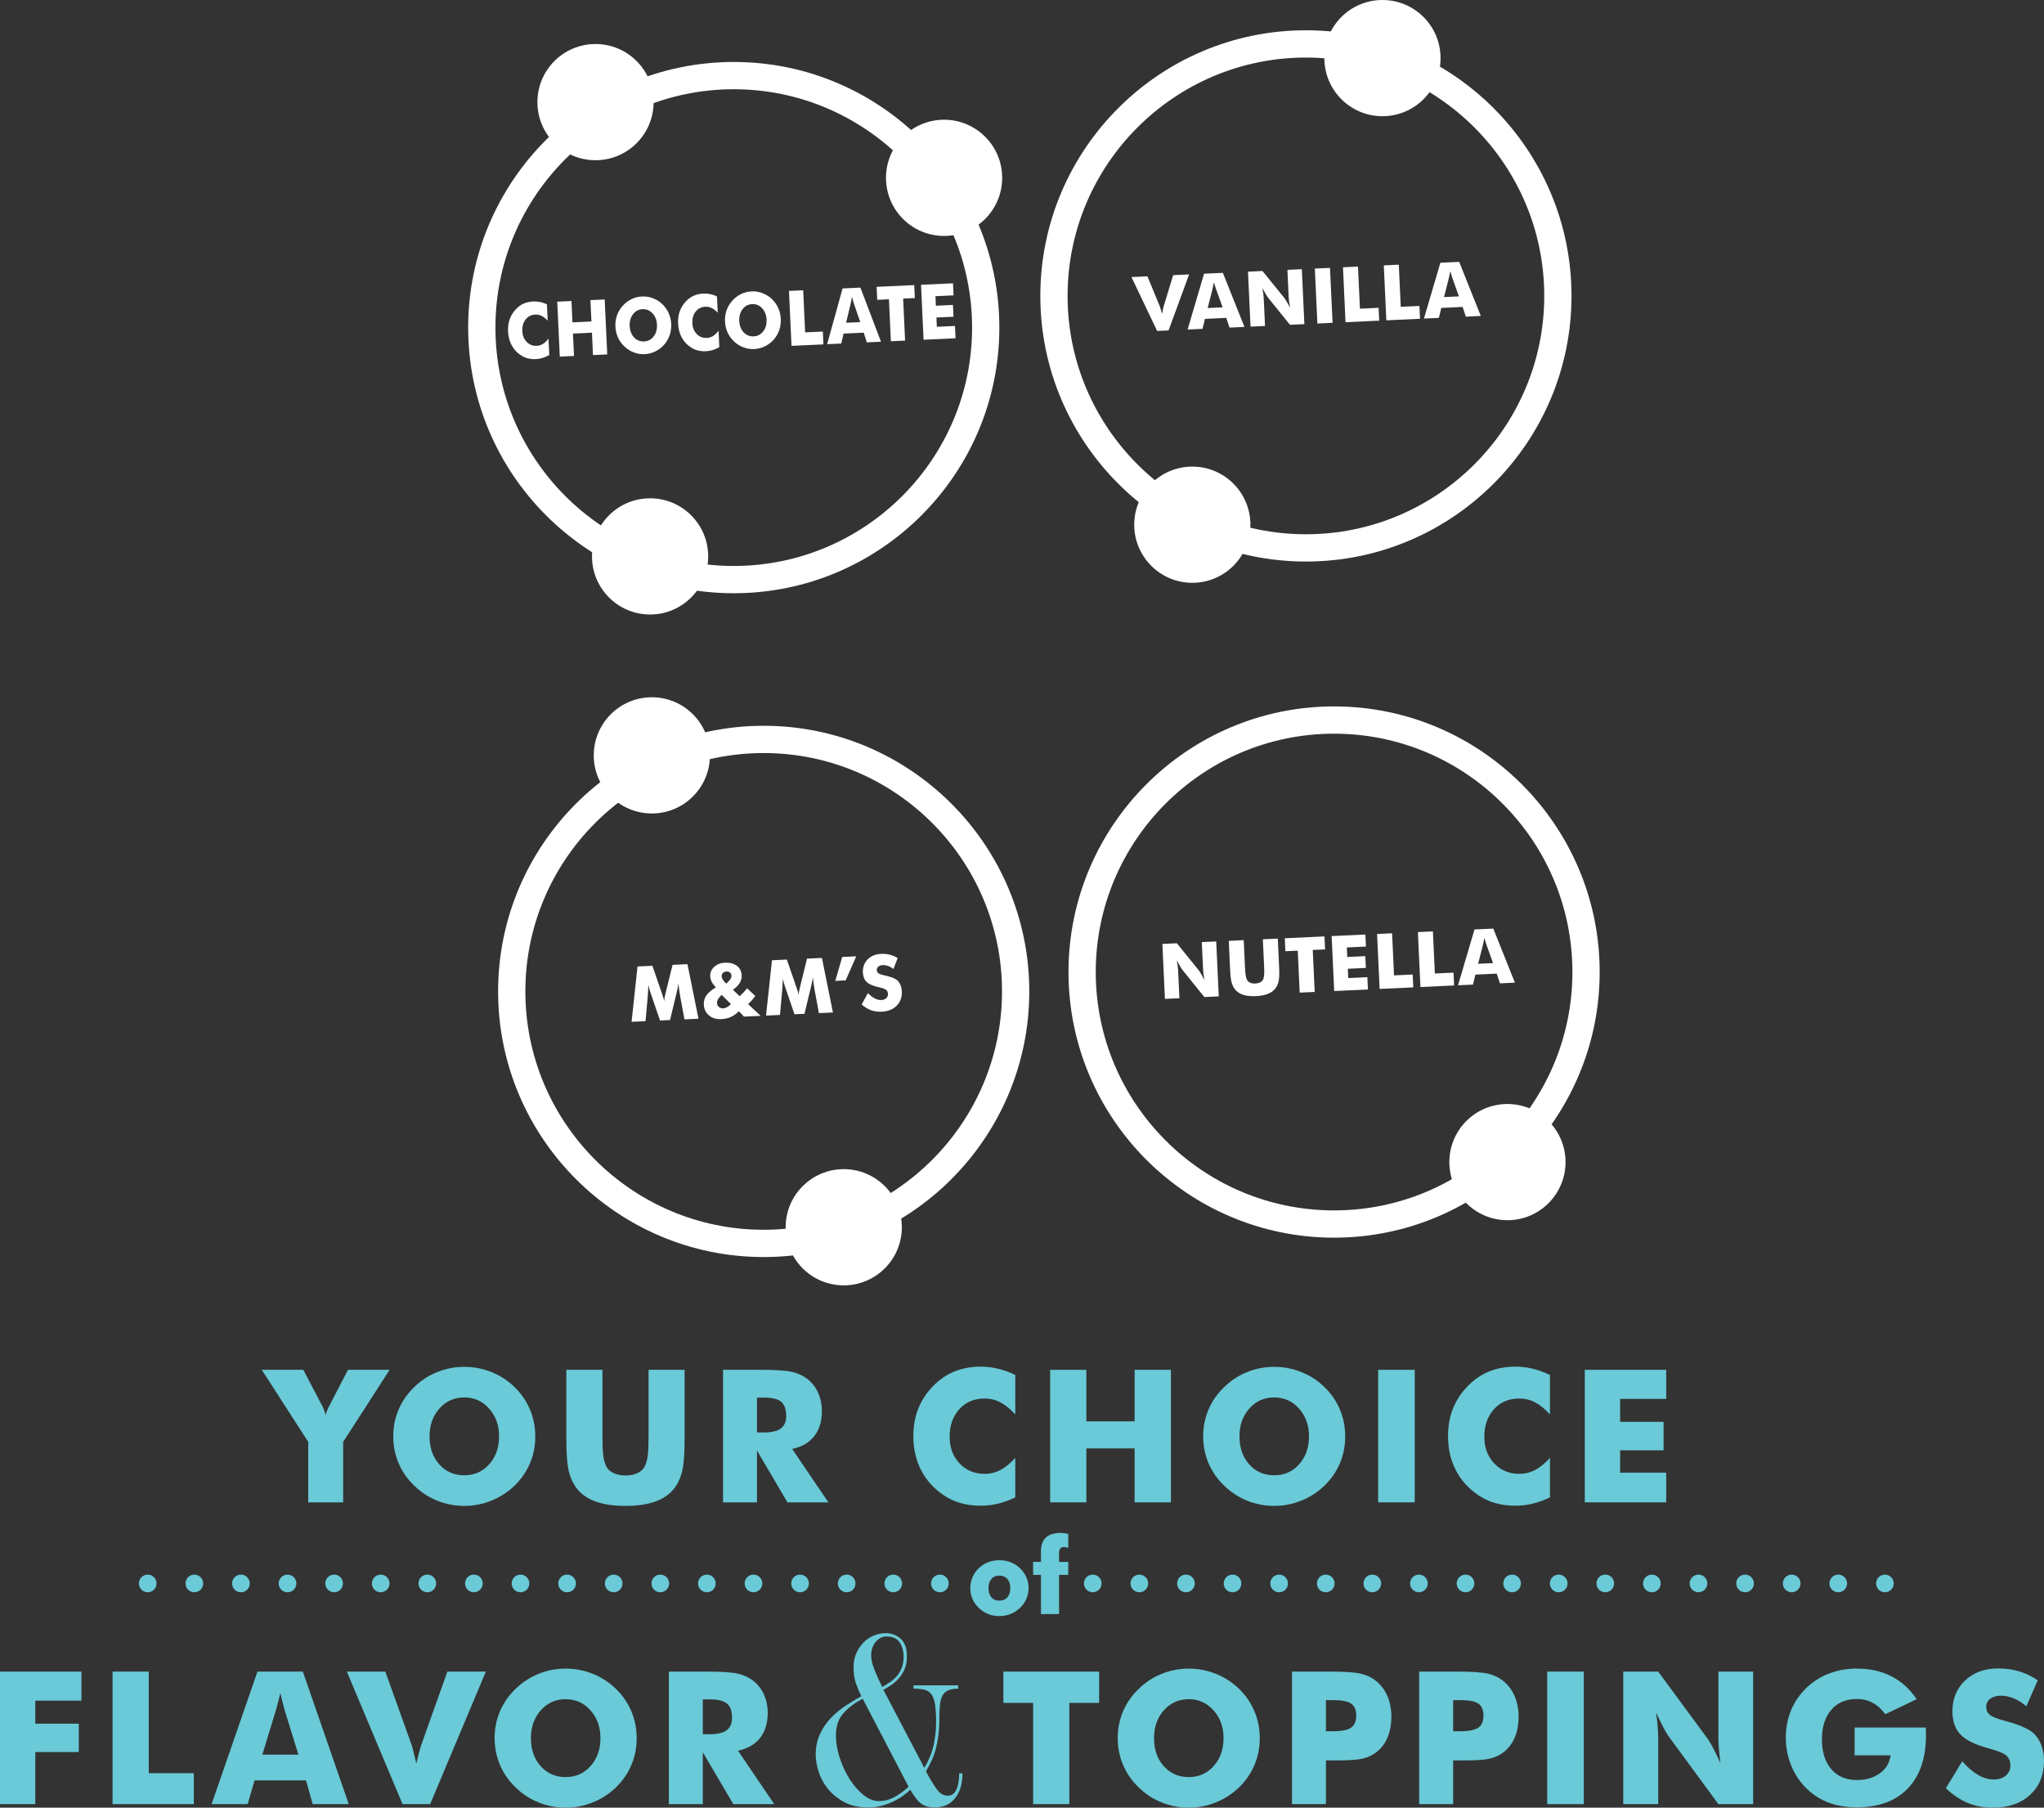 <!-- Generator: Adobe Illustrator 19.2.1, SVG Export Plug-In  -->
<svg version="1.1"
	 xmlns="http://www.w3.org/2000/svg" xmlns:xlink="http://www.w3.org/1999/xlink" xmlns:a="http://ns.adobe.com/AdobeSVGViewerExtensions/3.0/"
	 x="0px" y="0px" width="347.693px" height="307.444px" viewBox="0 0 347.693 307.444"
	 style="enable-background:new 0 0 347.693 307.444;" xml:space="preserve">
<rect x="0" y="0" width="347.693" height="307.444" fill="#333333" stroke="none"/>
<style type="text/css">
	.st0{fill:#6ACAD7;}
	.st1{fill:#FFFFFF;}
	.st2{fill:none;stroke:#6ACAD7;stroke-width:3;stroke-linecap:round;stroke-linejoin:round;}
	.st3{fill:none;stroke:#6ACAD7;stroke-width:3;stroke-linecap:round;stroke-linejoin:round;stroke-dasharray:0,7.926;}
</style>
<defs>
</defs>
<g>
	<g>
		<path class="st0" d="M52.431,255.518v-10.286l-7.905-12.258h7.071l3.042,5.806c0.021,0.03,0.052,0.087,0.093,0.169
			c0.318,0.606,0.54,1.187,0.664,1.74c0.103-0.503,0.324-1.062,0.664-1.679c0.062-0.112,0.103-0.189,0.123-0.23l3.011-5.806h7.087
			l-7.905,12.258v10.286H52.431z"/>
		<path class="st0" d="M91.055,244.293c0,1.622-0.299,3.142-0.896,4.558c-0.597,1.417-1.467,2.685-2.609,3.804
			c-1.152,1.108-2.47,1.964-3.952,2.564c-1.482,0.6-3.021,0.9-4.616,0.9c-1.616,0-3.163-0.301-4.64-0.9
			c-1.478-0.601-2.777-1.456-3.898-2.564c-1.164-1.119-2.046-2.392-2.648-3.818s-0.903-2.941-0.903-4.543
			c0-1.611,0.301-3.128,0.903-4.551c0.603-1.421,1.484-2.691,2.648-3.811c1.121-1.108,2.421-1.964,3.898-2.564
			c1.477-0.601,3.023-0.9,4.64-0.9c1.605,0,3.151,0.3,4.64,0.9c1.487,0.601,2.797,1.456,3.929,2.564
			c1.133,1.108,2,2.377,2.602,3.804C90.754,241.162,91.055,242.681,91.055,244.293z M78.981,250.914
			c1.708,0,3.121-0.626,4.238-1.878c1.116-1.253,1.675-2.834,1.675-4.743c0-1.889-0.566-3.465-1.698-4.728
			c-1.133-1.263-2.537-1.894-4.215-1.894c-1.709,0-3.122,0.629-4.238,1.886c-1.117,1.258-1.676,2.836-1.676,4.735
			c0,1.93,0.551,3.517,1.652,4.758C75.821,250.293,77.241,250.914,78.981,250.914z"/>
		<path class="st0" d="M96.335,232.974h6.146v10.964c0,1.612,0.041,2.77,0.123,3.473s0.222,1.291,0.417,1.763
			c0.236,0.575,0.648,1.015,1.235,1.317s1.302,0.454,2.146,0.454c0.845,0,1.558-0.151,2.139-0.454
			c0.582-0.303,0.996-0.742,1.243-1.317c0.195-0.472,0.334-1.06,0.417-1.763c0.082-0.703,0.123-1.86,0.123-3.473v-1.54v-9.424h6.13
			v11.919c0,2.474-0.149,4.299-0.448,5.475c-0.298,1.175-0.803,2.179-1.513,3.01c-0.771,0.914-1.832,1.6-3.181,2.056
			c-1.349,0.457-2.985,0.686-4.91,0.686c-1.935,0-3.574-0.229-4.917-0.686c-1.344-0.456-2.406-1.142-3.188-2.056
			c-0.7-0.831-1.202-1.835-1.505-3.01c-0.304-1.176-0.456-3.001-0.456-5.475v-2.341V232.974z"/>
		<path class="st0" d="M122.99,255.518v-22.544h6.438c2.522,0,4.279,0.116,5.273,0.347c0.993,0.231,1.85,0.619,2.57,1.163
			c0.812,0.615,1.438,1.401,1.876,2.355c0.438,0.955,0.656,2.007,0.656,3.157c0,1.745-0.43,3.164-1.289,4.258
			c-0.86,1.093-2.113,1.819-3.76,2.179l6.16,9.085h-6.963l-5.188-8.823v8.823H122.99z M128.765,243.63h1.143
			c1.328,0,2.298-0.226,2.911-0.678c0.612-0.451,0.918-1.16,0.918-2.125c0-1.129-0.285-1.933-0.856-2.41
			c-0.571-0.477-1.531-0.716-2.88-0.716h-1.235V243.63z"/>
		<path class="st0" d="M172.703,233.852v6.714c-0.844-0.934-1.686-1.619-2.524-2.056s-1.736-0.654-2.694-0.654
			c-1.771,0-3.203,0.604-4.3,1.81c-1.096,1.206-1.645,2.779-1.645,4.72c0,1.807,0.559,3.306,1.676,4.496
			c1.116,1.19,2.54,1.786,4.269,1.786c0.958,0,1.855-0.218,2.694-0.654s1.681-1.127,2.524-2.071v6.729
			c-0.978,0.472-1.95,0.826-2.918,1.062c-0.968,0.235-1.945,0.354-2.934,0.354c-1.235,0-2.375-0.146-3.42-0.438
			s-2.005-0.736-2.88-1.332c-1.688-1.129-2.975-2.551-3.859-4.266c-0.886-1.714-1.328-3.644-1.328-5.79
			c0-1.725,0.28-3.292,0.842-4.704c0.561-1.411,1.407-2.691,2.54-3.842c1.07-1.099,2.277-1.92,3.62-2.464
			c1.344-0.544,2.839-0.816,4.485-0.816c0.988,0,1.966,0.118,2.934,0.354S171.726,233.38,172.703,233.852z"/>
		<path class="st0" d="M178.631,255.518v-22.544h6.161v8.762h8.214v-8.762h6.176v22.544h-6.176v-9.178h-8.214v9.178H178.631z"/>
		<path class="st0" d="M228.827,244.293c0,1.622-0.299,3.142-0.896,4.558c-0.597,1.417-1.467,2.685-2.609,3.804
			c-1.152,1.108-2.47,1.964-3.952,2.564c-1.482,0.6-3.021,0.9-4.616,0.9c-1.616,0-3.163-0.301-4.64-0.9
			c-1.478-0.601-2.777-1.456-3.898-2.564c-1.164-1.119-2.046-2.392-2.648-3.818s-0.903-2.941-0.903-4.543
			c0-1.611,0.301-3.128,0.903-4.551c0.603-1.421,1.484-2.691,2.648-3.811c1.121-1.108,2.421-1.964,3.898-2.564
			c1.477-0.601,3.023-0.9,4.64-0.9c1.605,0,3.151,0.3,4.64,0.9c1.487,0.601,2.797,1.456,3.929,2.564
			c1.133,1.108,2,2.377,2.602,3.804C228.526,241.162,228.827,242.681,228.827,244.293z M216.754,250.914
			c1.708,0,3.121-0.626,4.238-1.878c1.116-1.253,1.675-2.834,1.675-4.743c0-1.889-0.566-3.465-1.698-4.728
			c-1.133-1.263-2.537-1.894-4.215-1.894c-1.709,0-3.122,0.629-4.238,1.886c-1.117,1.258-1.676,2.836-1.676,4.735
			c0,1.93,0.551,3.517,1.652,4.758C213.594,250.293,215.014,250.914,216.754,250.914z"/>
		<path class="st0" d="M234.43,255.518v-22.544h6.222v22.544H234.43z"/>
		<path class="st0" d="M263.655,233.852v6.714c-0.844-0.934-1.686-1.619-2.524-2.056s-1.736-0.654-2.694-0.654
			c-1.771,0-3.203,0.604-4.3,1.81c-1.096,1.206-1.645,2.779-1.645,4.72c0,1.807,0.559,3.306,1.676,4.496
			c1.116,1.19,2.54,1.786,4.269,1.786c0.958,0,1.855-0.218,2.694-0.654s1.681-1.127,2.524-2.071v6.729
			c-0.978,0.472-1.95,0.826-2.918,1.062c-0.968,0.235-1.945,0.354-2.934,0.354c-1.235,0-2.375-0.146-3.42-0.438
			s-2.005-0.736-2.88-1.332c-1.688-1.129-2.975-2.551-3.859-4.266c-0.886-1.714-1.328-3.644-1.328-5.79
			c0-1.725,0.28-3.292,0.842-4.704c0.561-1.411,1.407-2.691,2.54-3.842c1.07-1.099,2.277-1.92,3.62-2.464
			c1.344-0.544,2.839-0.816,4.485-0.816c0.988,0,1.966,0.118,2.934,0.354S262.678,233.38,263.655,233.852z"/>
		<path class="st0" d="M269.582,255.518v-22.544h13.85v4.943h-7.843v3.911h7.396v4.835h-7.396v3.804h7.843v5.051H269.582z"/>
		<path class="st0" d="M174.965,270.106c0,0.639-0.125,1.245-0.373,1.819c-0.25,0.574-0.611,1.09-1.086,1.547
			c-0.48,0.457-1.019,0.803-1.613,1.037s-1.226,0.352-1.894,0.352c-0.68,0-1.317-0.117-1.911-0.352
			c-0.596-0.234-1.127-0.58-1.596-1.037c-0.469-0.445-0.826-0.956-1.072-1.534c-0.246-0.576-0.369-1.188-0.369-1.832
			c0-0.65,0.121-1.263,0.365-1.837c0.242-0.574,0.602-1.09,1.076-1.547c0.463-0.451,0.991-0.791,1.586-1.02s1.235-0.343,1.921-0.343
			s1.324,0.114,1.916,0.343s1.122,0.568,1.591,1.02c0.48,0.463,0.844,0.981,1.09,1.556S174.965,269.461,174.965,270.106z
			 M171.854,270.106c0-0.662-0.167-1.184-0.501-1.564s-0.785-0.571-1.354-0.571c-0.574,0-1.027,0.19-1.358,0.571
			s-0.496,0.902-0.496,1.564s0.164,1.182,0.492,1.561c0.328,0.377,0.782,0.566,1.362,0.566c0.574,0,1.026-0.189,1.358-0.566
			C171.688,271.288,171.854,270.768,171.854,270.106z"/>
		<path class="st0" d="M177.074,274.518v-6.662h-1.336v-2.215h1.336v-1.819c0-1.031,0.281-1.808,0.844-2.329
			s1.403-0.782,2.522-0.782c0.158,0,0.347,0.015,0.567,0.044c0.219,0.029,0.455,0.07,0.707,0.123v2.391
			c-0.141-0.053-0.271-0.092-0.391-0.119c-0.121-0.025-0.23-0.039-0.33-0.039c-0.293,0-0.507,0.088-0.642,0.264
			s-0.202,0.46-0.202,0.853v1.415h1.564v2.215h-1.564v6.662H177.074z"/>
		<path class="st0" d="M0,306.843v-22.544h13.85v4.943H6.007v3.911h7.396v4.835H6.007v8.854H0z"/>
		<path class="st0" d="M19.147,306.843v-22.544h6.161v17.277h7.658v5.267H19.147z"/>
		<path class="st0" d="M35.997,306.843l7.797-22.544h7.72l7.812,22.544h-6.129l-1.143-4.034H43.3l-1.173,4.034H35.997z
			 M44.628,298.42h6.13l-2.301-7.438c-0.072-0.226-0.17-0.591-0.293-1.094c-0.124-0.503-0.283-1.149-0.479-1.94
			c-0.134,0.555-0.265,1.084-0.394,1.587s-0.26,0.985-0.394,1.447L44.628,298.42z"/>
		<path class="st0" d="M68.476,306.843l-9.48-22.544h6.547l4.523,12.612c0.041,0.133,0.126,0.454,0.255,0.962
			s0.296,1.193,0.502,2.056c0.165-0.688,0.319-1.309,0.463-1.863c0.145-0.555,0.253-0.939,0.324-1.154l4.493-12.612h6.547
			l-9.48,22.544H68.476z"/>
		<path class="st0" d="M108.3,295.618c0,1.622-0.299,3.142-0.896,4.558c-0.597,1.417-1.467,2.685-2.609,3.804
			c-1.152,1.108-2.47,1.964-3.952,2.564c-1.482,0.6-3.021,0.9-4.616,0.9c-1.616,0-3.163-0.301-4.64-0.9
			c-1.478-0.601-2.777-1.456-3.898-2.564c-1.164-1.119-2.046-2.392-2.648-3.818s-0.903-2.941-0.903-4.543
			c0-1.611,0.301-3.128,0.903-4.551c0.603-1.421,1.484-2.691,2.648-3.811c1.121-1.108,2.421-1.964,3.898-2.564
			c1.477-0.601,3.023-0.9,4.64-0.9c1.605,0,3.151,0.3,4.64,0.9c1.487,0.601,2.797,1.456,3.929,2.564
			c1.133,1.108,2,2.377,2.602,3.804C107.999,292.487,108.3,294.006,108.3,295.618z M96.227,302.239c1.708,0,3.121-0.626,4.238-1.878
			c1.116-1.253,1.675-2.834,1.675-4.743c0-1.889-0.566-3.465-1.698-4.728c-1.133-1.263-2.537-1.894-4.215-1.894
			c-1.709,0-3.122,0.629-4.238,1.886c-1.117,1.258-1.676,2.836-1.676,4.735c0,1.93,0.551,3.517,1.652,4.758
			C93.066,301.618,94.486,302.239,96.227,302.239z"/>
		<path class="st0" d="M113.778,306.843v-22.544h6.438c2.522,0,4.279,0.116,5.273,0.347c0.993,0.231,1.85,0.619,2.57,1.163
			c0.812,0.615,1.438,1.401,1.876,2.355c0.438,0.955,0.656,2.007,0.656,3.157c0,1.745-0.43,3.164-1.289,4.258
			c-0.86,1.093-2.113,1.819-3.76,2.179l6.16,9.085h-6.963l-5.188-8.823v8.823H113.778z M119.553,294.956h1.143
			c1.328,0,2.298-0.226,2.911-0.678c0.612-0.451,0.918-1.16,0.918-2.125c0-1.129-0.285-1.933-0.856-2.41
			c-0.571-0.477-1.531-0.716-2.88-0.716h-1.235V294.956z"/>
		<path class="st0" d="M157.233,300.683c0.772-1.306,1.3-2.6,1.579-3.88c0.28-1.28,0.421-2.56,0.421-3.84s-0.061-2.3-0.181-3.061
			c-0.12-0.76-0.327-1.34-0.62-1.739c-0.293-0.4-0.687-0.66-1.18-0.78c-0.494-0.12-1.113-0.18-1.86-0.18v-0.561h7.601v0.561
			c-0.694,0-1.254,0.094-1.681,0.279c-0.427,0.188-0.753,0.48-0.979,0.88c-0.227,0.4-0.374,0.914-0.44,1.54
			c-0.066,0.627-0.1,1.381-0.1,2.261c0,1.094-0.054,2.066-0.16,2.92s-0.254,1.634-0.439,2.34c-0.188,0.707-0.428,1.374-0.721,2
			c-0.294,0.627-0.613,1.247-0.96,1.86c0.693,1.279,1.307,2.286,1.84,3.02s1.146,1.1,1.841,1.1c0.426,0,0.766-0.119,1.02-0.359
			c0.253-0.24,0.446-0.547,0.58-0.92c0.133-0.373,0.227-0.78,0.28-1.221c0.053-0.439,0.08-0.873,0.08-1.3h0.56
			c0,1.12-0.146,2.047-0.44,2.78c-0.293,0.733-0.659,1.327-1.1,1.78c-0.439,0.453-0.939,0.772-1.5,0.96
			c-0.56,0.186-1.094,0.279-1.6,0.279c-0.561,0-1.04-0.06-1.44-0.18c-0.399-0.12-0.754-0.307-1.06-0.56
			c-0.308-0.254-0.594-0.566-0.86-0.94c-0.267-0.373-0.56-0.813-0.88-1.32c-0.32,0.32-0.72,0.654-1.2,1
			c-0.479,0.348-1.02,0.667-1.62,0.96c-0.6,0.294-1.26,0.54-1.979,0.74c-0.721,0.2-1.494,0.3-2.32,0.3
			c-1.68,0-3.094-0.326-4.24-0.979s-2.073-1.44-2.779-2.36c-0.707-0.92-1.207-1.893-1.5-2.92c-0.294-1.026-0.44-1.899-0.44-2.62
			c0-1.386,0.246-2.6,0.74-3.64c0.493-1.04,1.12-1.953,1.88-2.74c0.76-0.786,1.593-1.473,2.5-2.06
			c0.906-0.587,1.786-1.12,2.64-1.601c-0.294-0.586-0.587-1.272-0.88-2.06c-0.294-0.786-0.439-1.74-0.439-2.86
			c0-0.906,0.159-1.713,0.479-2.42c0.32-0.706,0.733-1.312,1.24-1.819c0.506-0.507,1.086-0.894,1.74-1.16
			c0.652-0.267,1.312-0.4,1.979-0.4c1.014,0,1.873,0.32,2.58,0.96c0.706,0.64,1.06,1.64,1.06,3c0,0.8-0.126,1.5-0.38,2.101
			c-0.253,0.6-0.573,1.126-0.96,1.579c-0.387,0.454-0.819,0.841-1.3,1.16c-0.479,0.32-0.934,0.601-1.36,0.84L157.233,300.683z
			 M146.753,288.923c-1.387,0.72-2.494,1.554-3.32,2.5c-0.826,0.947-1.239,2.193-1.239,3.74c0,1.199,0.213,2.46,0.64,3.779
			c0.426,1.32,0.986,2.527,1.68,3.62c0.693,1.094,1.474,1.994,2.34,2.7c0.866,0.707,1.74,1.061,2.62,1.061
			c0.96,0,1.86-0.233,2.7-0.7s1.633-1.047,2.38-1.74L146.753,288.923z M148.193,281.563c0,0.694,0.192,1.521,0.579,2.48
			s0.82,1.92,1.301,2.88c0.453-0.267,0.899-0.546,1.34-0.84c0.439-0.293,0.826-0.641,1.16-1.04c0.333-0.4,0.605-0.866,0.819-1.4
			c0.214-0.533,0.32-1.16,0.32-1.88c0-0.906-0.22-1.706-0.66-2.4c-0.439-0.692-1.193-1.039-2.26-1.039c-0.693,0-1.3,0.307-1.82,0.92
			C148.453,279.857,148.193,280.63,148.193,281.563z"/>
		<path class="st0" d="M175.739,306.843v-17.216h-5.063v-5.328h16.288v5.328H181.9v17.216H175.739z"/>
		<path class="st0" d="M214.291,295.618c0,1.622-0.299,3.142-0.896,4.558c-0.597,1.417-1.467,2.685-2.609,3.804
			c-1.152,1.108-2.47,1.964-3.952,2.564c-1.482,0.6-3.021,0.9-4.616,0.9c-1.616,0-3.163-0.301-4.64-0.9
			c-1.478-0.601-2.777-1.456-3.898-2.564c-1.164-1.119-2.046-2.392-2.648-3.818s-0.903-2.941-0.903-4.543
			c0-1.611,0.301-3.128,0.903-4.551c0.603-1.421,1.484-2.691,2.648-3.811c1.121-1.108,2.421-1.964,3.898-2.564
			c1.477-0.601,3.023-0.9,4.64-0.9c1.605,0,3.151,0.3,4.64,0.9c1.487,0.601,2.797,1.456,3.929,2.564
			c1.133,1.108,2,2.377,2.602,3.804C213.99,292.487,214.291,294.006,214.291,295.618z M202.218,302.239
			c1.708,0,3.121-0.626,4.238-1.878c1.116-1.253,1.675-2.834,1.675-4.743c0-1.889-0.566-3.465-1.698-4.728
			c-1.133-1.263-2.537-1.894-4.215-1.894c-1.709,0-3.122,0.629-4.238,1.886c-1.117,1.258-1.676,2.836-1.676,4.735
			c0,1.93,0.551,3.517,1.652,4.758C199.058,301.618,200.478,302.239,202.218,302.239z"/>
		<path class="st0" d="M225.544,306.843h-5.774v-22.544h6.438c2.522,0,4.293,0.123,5.312,0.37c1.02,0.246,1.884,0.667,2.594,1.263
			c0.834,0.688,1.47,1.547,1.907,2.579c0.438,1.031,0.656,2.179,0.656,3.441c0,1.345-0.217,2.528-0.648,3.55
			c-0.433,1.021-1.071,1.86-1.915,2.518c-0.638,0.492-1.39,0.847-2.254,1.062s-2.249,0.323-4.153,0.323h-1.05h-1.112V306.843z
			 M225.544,294.448h1.174c1.482,0,2.517-0.203,3.104-0.608s0.88-1.096,0.88-2.071c0-0.944-0.288-1.617-0.864-2.018
			c-0.577-0.4-1.596-0.601-3.058-0.601h-1.235V294.448z"/>
		<path class="st0" d="M247.185,306.843h-5.774v-22.544h6.438c2.522,0,4.293,0.123,5.312,0.37c1.02,0.246,1.884,0.667,2.594,1.263
			c0.834,0.688,1.47,1.547,1.907,2.579c0.438,1.031,0.656,2.179,0.656,3.441c0,1.345-0.217,2.528-0.648,3.55
			c-0.433,1.021-1.071,1.86-1.915,2.518c-0.638,0.492-1.39,0.847-2.254,1.062s-2.249,0.323-4.153,0.323h-1.05h-1.112V306.843z
			 M247.185,294.448h1.174c1.482,0,2.517-0.203,3.104-0.608s0.88-1.096,0.88-2.071c0-0.944-0.288-1.617-0.864-2.018
			c-0.577-0.4-1.596-0.601-3.058-0.601h-1.235V294.448z"/>
		<path class="st0" d="M263.188,306.843v-22.544h6.222v22.544H263.188z"/>
		<path class="st0" d="M276.123,306.843v-22.544h5.944l8.538,11.596c0.165,0.236,0.436,0.711,0.812,1.424
			c0.375,0.714,0.789,1.563,1.242,2.549c-0.123-0.934-0.214-1.766-0.27-2.494c-0.057-0.729-0.085-1.376-0.085-1.94v-11.134h5.913
			v22.544h-5.913l-8.538-11.642c-0.176-0.235-0.451-0.711-0.826-1.424c-0.376-0.714-0.785-1.553-1.228-2.518
			c0.123,0.944,0.213,1.781,0.27,2.51s0.085,1.376,0.085,1.94v11.133H276.123z"/>
		<path class="st0" d="M315.478,298.543v-4.728h12.105c0.01,0.154,0.018,0.323,0.022,0.508c0.006,0.186,0.008,0.457,0.008,0.816
			c0,3.881-1.026,6.891-3.08,9.031s-4.943,3.211-8.669,3.211c-1.833,0-3.462-0.274-4.887-0.824c-1.426-0.549-2.7-1.388-3.821-2.518
			c-1.071-1.078-1.902-2.354-2.494-3.826c-0.592-1.474-0.888-3.016-0.888-4.628c0-1.683,0.288-3.23,0.865-4.643
			c0.576-1.411,1.436-2.682,2.578-3.811c1.132-1.099,2.432-1.931,3.898-2.495s3.05-0.847,4.748-0.847
			c2.213,0,4.171,0.437,5.874,1.309c1.704,0.873,3.137,2.172,4.301,3.896l-5.343,2.556c-0.638-0.872-1.356-1.521-2.153-1.948
			c-0.798-0.426-1.69-0.639-2.679-0.639c-1.843,0-3.294,0.613-4.354,1.84c-1.061,1.228-1.59,2.903-1.59,5.028
			c0,2.146,0.529,3.834,1.59,5.065c1.061,1.232,2.512,1.849,4.354,1.849c1.564,0,2.869-0.383,3.914-1.147
			c1.044-0.765,1.654-1.783,1.829-3.057H315.478z"/>
		<path class="st0" d="M333.782,299.56c0.916,1.037,1.819,1.812,2.71,2.325c0.89,0.513,1.777,0.77,2.663,0.77
			c0.823,0,1.5-0.221,2.03-0.662s0.795-1.001,0.795-1.679c0-0.749-0.229-1.326-0.687-1.732c-0.458-0.405-1.495-0.823-3.111-1.255
			c-2.213-0.595-3.777-1.37-4.693-2.325c-0.917-0.954-1.374-2.264-1.374-3.927c0-2.155,0.723-3.913,2.169-5.273
			s3.322-2.041,5.628-2.041c1.245,0,2.426,0.167,3.543,0.501s2.175,0.839,3.173,1.517l-1.93,4.42
			c-0.7-0.596-1.418-1.045-2.154-1.348c-0.735-0.303-1.464-0.454-2.185-0.454c-0.741,0-1.343,0.177-1.807,0.531
			c-0.463,0.354-0.694,0.809-0.694,1.362c0,0.564,0.203,1.017,0.61,1.355c0.406,0.339,1.19,0.662,2.354,0.97l0.277,0.077
			c2.512,0.678,4.164,1.422,4.956,2.232c0.535,0.555,0.942,1.22,1.22,1.994c0.278,0.775,0.417,1.636,0.417,2.58
			c0,2.392-0.787,4.313-2.362,5.767c-1.574,1.452-3.675,2.179-6.299,2.179c-1.575,0-3.009-0.268-4.301-0.801
			c-1.291-0.533-2.534-1.37-3.729-2.51L333.782,299.56z"/>
	</g>
</g>
<g>
	<g>
		<path class="st1" d="M93.034,51.751l0.129,2.783c-0.35-0.371-0.694-0.64-1.031-0.807c-0.339-0.165-0.694-0.239-1.071-0.221
			c-0.694,0.032-1.246,0.307-1.654,0.828c-0.407,0.52-0.592,1.182-0.555,1.987c0.035,0.749,0.282,1.36,0.745,1.833
			c0.46,0.473,1.031,0.694,1.71,0.663c0.377-0.018,0.725-0.125,1.046-0.321c0.32-0.197,0.639-0.497,0.952-0.905l0.13,2.79
			c-0.376,0.214-0.751,0.378-1.126,0.494c-0.377,0.115-0.758,0.182-1.146,0.2c-0.484,0.023-0.936-0.017-1.351-0.119
			c-0.417-0.102-0.803-0.268-1.157-0.5c-0.686-0.437-1.219-1.003-1.598-1.698c-0.381-0.695-0.593-1.486-0.634-2.376
			c-0.033-0.716,0.047-1.371,0.24-1.965c0.193-0.596,0.501-1.142,0.925-1.638c0.398-0.476,0.857-0.838,1.374-1.087
			c0.518-0.251,1.099-0.391,1.746-0.421c0.388-0.018,0.773,0.013,1.159,0.093C92.252,51.444,92.641,51.573,93.034,51.751z"/>
		<path class="st1" d="M95.222,60.651l-0.433-9.346l2.419-0.112l0.168,3.632l3.228-0.149l-0.168-3.632l2.425-0.112l0.433,9.346
			l-2.425,0.112l-0.176-3.805l-3.228,0.149l0.176,3.805L95.222,60.651z"/>
		<path class="st1" d="M114.176,55.108c0.031,0.673-0.058,1.307-0.265,1.906c-0.207,0.599-0.524,1.139-0.952,1.625
			c-0.431,0.48-0.932,0.858-1.503,1.134c-0.57,0.276-1.17,0.428-1.796,0.457c-0.635,0.03-1.248-0.066-1.84-0.289
			c-0.591-0.222-1.118-0.553-1.58-0.991c-0.479-0.444-0.849-0.955-1.113-1.535c-0.264-0.581-0.412-1.203-0.443-1.867
			c-0.03-0.668,0.06-1.302,0.269-1.902c0.21-0.601,0.531-1.143,0.967-1.629c0.419-0.479,0.913-0.858,1.481-1.133
			c0.569-0.277,1.171-0.429,1.806-0.458c0.631-0.029,1.244,0.067,1.839,0.29c0.596,0.221,1.127,0.552,1.593,0.99
			c0.467,0.439,0.831,0.949,1.096,1.53C113.997,53.815,114.146,54.44,114.176,55.108z M109.561,58.073
			c0.671-0.031,1.214-0.316,1.629-0.856c0.414-0.539,0.603-1.204,0.565-1.996c-0.036-0.783-0.288-1.426-0.758-1.928
			c-0.468-0.504-1.032-0.739-1.691-0.708c-0.671,0.031-1.215,0.317-1.628,0.858c-0.415,0.542-0.604,1.206-0.567,1.994
			c0.037,0.801,0.284,1.448,0.74,1.942S108.878,58.105,109.561,58.073z"/>
		<path class="st1" d="M121.96,50.41l0.129,2.783c-0.35-0.372-0.693-0.64-1.031-0.807c-0.339-0.166-0.694-0.239-1.071-0.221
			c-0.694,0.032-1.245,0.307-1.654,0.828c-0.406,0.52-0.592,1.181-0.555,1.987c0.035,0.749,0.283,1.36,0.745,1.834
			c0.461,0.473,1.031,0.694,1.71,0.663c0.377-0.018,0.725-0.125,1.046-0.321c0.321-0.197,0.639-0.498,0.952-0.905l0.13,2.79
			c-0.376,0.214-0.751,0.378-1.126,0.494c-0.376,0.115-0.758,0.182-1.145,0.2c-0.486,0.022-0.937-0.017-1.353-0.119
			c-0.417-0.102-0.803-0.269-1.157-0.5c-0.686-0.437-1.218-1.003-1.598-1.698c-0.381-0.695-0.593-1.486-0.634-2.376
			c-0.033-0.716,0.047-1.371,0.24-1.966c0.193-0.596,0.501-1.142,0.925-1.638c0.399-0.476,0.857-0.838,1.374-1.087
			c0.518-0.251,1.099-0.39,1.747-0.42c0.387-0.018,0.773,0.013,1.158,0.093C121.178,50.104,121.566,50.232,121.96,50.41z"/>
		<path class="st1" d="M132.816,54.244c0.031,0.673-0.058,1.307-0.264,1.906c-0.207,0.599-0.525,1.139-0.952,1.625
			c-0.432,0.48-0.932,0.858-1.503,1.134c-0.571,0.276-1.17,0.428-1.796,0.457c-0.636,0.03-1.248-0.066-1.84-0.289
			s-1.118-0.553-1.581-0.991c-0.478-0.444-0.849-0.955-1.113-1.535c-0.263-0.581-0.411-1.204-0.442-1.868
			c-0.03-0.668,0.06-1.302,0.268-1.902c0.21-0.601,0.532-1.144,0.967-1.629c0.42-0.479,0.913-0.858,1.482-1.133
			c0.569-0.277,1.17-0.429,1.806-0.458c0.631-0.029,1.243,0.067,1.839,0.29c0.596,0.221,1.126,0.552,1.593,0.99
			c0.466,0.439,0.831,0.949,1.096,1.53C132.638,52.951,132.786,53.576,132.816,54.244z M128.202,57.209
			c0.671-0.031,1.213-0.316,1.629-0.856c0.413-0.539,0.603-1.204,0.565-1.996c-0.036-0.783-0.289-1.426-0.758-1.928
			c-0.469-0.504-1.032-0.739-1.691-0.708c-0.672,0.031-1.215,0.317-1.629,0.858c-0.414,0.542-0.604,1.206-0.567,1.994
			c0.037,0.801,0.285,1.448,0.74,1.942C126.948,57.008,127.519,57.24,128.202,57.209z"/>
		<path class="st1" d="M134.639,58.824l-0.433-9.346l2.419-0.112l0.332,7.162l3.009-0.14l0.101,2.184L134.639,58.824z"/>
		<path class="st1" d="M140.697,58.543l2.63-9.487l3.031-0.141l3.502,9.203l-2.408,0.112l-0.525-1.653l-3.438,0.159l-0.384,1.695
			L140.697,58.543z M143.926,54.892l2.408-0.111l-1.048-3.04c-0.032-0.093-0.077-0.242-0.136-0.449
			c-0.058-0.207-0.134-0.471-0.226-0.795c-0.042,0.232-0.083,0.454-0.124,0.665s-0.084,0.413-0.127,0.608L143.926,54.892z"/>
		<path class="st1" d="M151.541,58.04l-0.33-7.138l-1.99,0.092l-0.103-2.208l6.398-0.297l0.103,2.208l-1.99,0.092l0.331,7.138
			L151.541,58.04z"/>
		<path class="st1" d="M157.103,57.782l-0.433-9.346l5.439-0.252l0.095,2.049l-3.081,0.143l0.075,1.621l2.905-0.135l0.093,2.005
			l-2.905,0.135l0.073,1.577l3.081-0.143l0.097,2.094L157.103,57.782z"/>
	</g>
	<g>
		<path class="st1" d="M196.832,56.287l-4.363-9.164l2.714-0.125l2.118,5.142c0.02,0.055,0.061,0.185,0.124,0.394
			c0.062,0.208,0.146,0.489,0.247,0.843c0.055-0.288,0.107-0.548,0.156-0.781c0.049-0.233,0.087-0.394,0.112-0.485l1.62-5.315
			l2.714-0.126l-3.497,9.528L196.832,56.287z"/>
		<path class="st1" d="M202.016,56.047l2.799-9.496l3.2-0.148l3.672,9.196l-2.541,0.118l-0.552-1.651l-3.629,0.168l-0.408,1.695
			L202.016,56.047z M205.432,52.389l2.541-0.118l-1.097-3.039c-0.035-0.092-0.082-0.241-0.144-0.448
			c-0.061-0.207-0.139-0.471-0.235-0.794c-0.045,0.231-0.09,0.454-0.132,0.665c-0.044,0.21-0.089,0.413-0.136,0.607L205.432,52.389z
			"/>
		<path class="st1" d="M212.722,55.551l-0.434-9.346l2.464-0.114l3.762,4.643c0.073,0.095,0.194,0.286,0.364,0.575
			c0.169,0.289,0.357,0.633,0.564,1.033c-0.07-0.384-0.123-0.729-0.16-1.03c-0.037-0.299-0.062-0.567-0.072-0.802l-0.214-4.615
			l2.451-0.114l0.434,9.346l-2.451,0.114l-3.765-4.662c-0.076-0.094-0.199-0.285-0.369-0.575c-0.169-0.289-0.355-0.627-0.558-1.019
			c0.069,0.389,0.123,0.734,0.16,1.035c0.038,0.302,0.062,0.569,0.073,0.803l0.214,4.615L212.722,55.551z"/>
		<path class="st1" d="M224.093,55.023l-0.434-9.346l2.58-0.12l0.434,9.346L224.093,55.023z"/>
		<path class="st1" d="M228.879,54.802l-0.434-9.346l2.554-0.119l0.332,7.163l3.175-0.147l0.102,2.183L228.879,54.802z"/>
		<path class="st1" d="M235.823,54.48l-0.434-9.346l2.554-0.118l0.332,7.163l3.174-0.147l0.102,2.183L235.823,54.48z"/>
		<path class="st1" d="M242.218,54.183l2.799-9.496l3.2-0.148l3.672,9.196l-2.541,0.118l-0.552-1.651l-3.629,0.168l-0.408,1.695
			L242.218,54.183z M245.634,50.525l2.541-0.118l-1.097-3.039c-0.035-0.092-0.082-0.241-0.144-0.448
			c-0.061-0.207-0.139-0.471-0.235-0.794c-0.045,0.231-0.09,0.454-0.133,0.665c-0.044,0.21-0.088,0.413-0.135,0.607L245.634,50.525z
			"/>
	</g>
	<g>
		<path class="st1" d="M118.813,173.262l-2.388,0.11l-0.738-4.014c-0.052-0.285-0.102-0.6-0.149-0.946
			c-0.049-0.348-0.095-0.728-0.14-1.14c-0.042,0.398-0.136,0.898-0.283,1.497c-0.033,0.126-0.056,0.219-0.07,0.279l-1.07,4.438
			l-1.703,0.079l-1.477-4.32c-0.021-0.059-0.051-0.149-0.09-0.272c-0.206-0.583-0.347-1.069-0.42-1.458
			c-0.01,0.354-0.023,0.706-0.042,1.054c-0.018,0.348-0.042,0.696-0.072,1.043l-0.363,4.066l-2.375,0.11l1.014-9.413l2.528-0.117
			l1.638,4.753c0.009,0.034,0.029,0.089,0.059,0.165c0.152,0.422,0.252,0.787,0.301,1.093c0.009-0.168,0.032-0.353,0.07-0.557
			c0.038-0.206,0.091-0.451,0.158-0.74l1.205-4.873l2.534-0.118L118.813,173.262z"/>
		<path class="st1" d="M126.552,172.903l-0.87-0.92c-0.429,0.439-0.887,0.766-1.371,0.982c-0.487,0.217-1.033,0.339-1.64,0.367
			c-0.832,0.039-1.522-0.174-2.071-0.636c-0.55-0.464-0.842-1.076-0.877-1.837c-0.027-0.588,0.12-1.114,0.445-1.579
			c0.325-0.464,0.858-0.913,1.599-1.344c-0.31-0.323-0.544-0.64-0.701-0.95c-0.158-0.311-0.244-0.62-0.258-0.932
			c-0.029-0.625,0.193-1.16,0.666-1.601c0.474-0.443,1.083-0.682,1.83-0.716c0.854-0.04,1.536,0.136,2.046,0.527
			c0.51,0.389,0.78,0.938,0.812,1.645c0.021,0.45-0.092,0.878-0.341,1.282c-0.248,0.404-0.632,0.787-1.149,1.147l1.155,1.097
			c0.209-0.188,0.417-0.394,0.625-0.617c0.208-0.223,0.417-0.469,0.626-0.739l1.401,1.311c-0.209,0.283-0.414,0.537-0.615,0.764
			c-0.2,0.227-0.404,0.433-0.61,0.617l2.134,2L126.552,172.903z M124.342,170.78l-1.586-1.579c-0.283,0.274-0.486,0.522-0.613,0.743
			c-0.127,0.22-0.186,0.435-0.176,0.644c0.013,0.272,0.118,0.497,0.316,0.673c0.199,0.176,0.441,0.257,0.728,0.244
			c0.205-0.009,0.418-0.073,0.638-0.193C123.87,171.194,124.102,171.016,124.342,170.78z M123.52,167.292l0.29-0.262
			c0.206-0.185,0.36-0.369,0.465-0.553c0.105-0.185,0.153-0.358,0.146-0.524c-0.011-0.227-0.094-0.406-0.247-0.54
			c-0.153-0.133-0.35-0.194-0.588-0.183c-0.27,0.013-0.478,0.096-0.624,0.249c-0.147,0.154-0.214,0.358-0.202,0.614
			c0.004,0.103,0.043,0.228,0.113,0.378c0.071,0.15,0.158,0.28,0.262,0.391L123.52,167.292z"/>
		<path class="st1" d="M141.686,172.201l-2.388,0.111l-0.738-4.015c-0.052-0.284-0.102-0.6-0.149-0.946
			c-0.049-0.348-0.095-0.728-0.14-1.14c-0.042,0.398-0.136,0.898-0.283,1.497c-0.034,0.125-0.057,0.219-0.071,0.279l-1.069,4.438
			l-1.703,0.079l-1.477-4.32c-0.021-0.059-0.05-0.149-0.09-0.272c-0.207-0.583-0.347-1.069-0.42-1.457
			c-0.01,0.354-0.023,0.706-0.042,1.054c-0.018,0.349-0.042,0.696-0.072,1.044l-0.364,4.065l-2.374,0.11l1.013-9.413l2.529-0.117
			l1.638,4.754c0.009,0.034,0.029,0.088,0.059,0.165c0.152,0.422,0.252,0.787,0.301,1.093c0.009-0.167,0.032-0.353,0.07-0.557
			c0.038-0.205,0.091-0.45,0.158-0.74l1.205-4.873l2.534-0.117L141.686,172.201z"/>
		<path class="st1" d="M143.264,162.762l2.382-0.11l-1.793,4.088l-1.767,0.082L143.264,162.762z"/>
		<path class="st1" d="M147.634,168.899c0.399,0.412,0.789,0.717,1.169,0.912c0.378,0.196,0.751,0.285,1.117,0.268
			c0.342-0.016,0.619-0.121,0.83-0.313c0.21-0.193,0.31-0.43,0.297-0.711c-0.015-0.311-0.12-0.544-0.318-0.705
			c-0.197-0.159-0.635-0.313-1.313-0.46c-0.928-0.204-1.592-0.496-1.99-0.874c-0.398-0.378-0.613-0.912-0.646-1.602
			c-0.041-0.894,0.225-1.636,0.798-2.228c0.574-0.592,1.338-0.91,2.294-0.954c0.517-0.024,1.01,0.021,1.479,0.138
			c0.469,0.117,0.918,0.307,1.344,0.569l-0.715,1.869c-0.303-0.233-0.608-0.406-0.919-0.518c-0.311-0.111-0.615-0.16-0.914-0.146
			c-0.309,0.014-0.554,0.1-0.738,0.255c-0.186,0.156-0.273,0.35-0.263,0.579c0.011,0.233,0.104,0.417,0.278,0.55
			c0.176,0.133,0.508,0.252,0.996,0.357l0.116,0.027c1.053,0.232,1.753,0.509,2.097,0.83c0.233,0.22,0.415,0.488,0.545,0.804
			c0.131,0.316,0.204,0.669,0.223,1.061c0.046,0.991-0.244,1.803-0.869,2.436s-1.482,0.974-2.569,1.024
			c-0.653,0.03-1.253-0.052-1.798-0.25c-0.546-0.197-1.077-0.519-1.595-0.969L147.634,168.899z"/>
	</g>
	<g>
		<path class="st1" d="M198.159,169.887l-0.434-9.346l2.464-0.114l3.762,4.643c0.073,0.095,0.194,0.285,0.365,0.575
			c0.169,0.289,0.355,0.632,0.563,1.033c-0.07-0.385-0.123-0.729-0.16-1.03c-0.038-0.3-0.062-0.567-0.073-0.802l-0.214-4.615
			l2.452-0.114l0.434,9.346l-2.452,0.114l-3.764-4.662c-0.077-0.095-0.2-0.287-0.369-0.575s-0.355-0.628-0.558-1.019
			c0.069,0.388,0.123,0.734,0.161,1.035c0.037,0.301,0.062,0.569,0.072,0.803l0.214,4.615L198.159,169.887z"/>
		<path class="st1" d="M209.019,160.017l2.547-0.118l0.211,4.545c0.031,0.668,0.07,1.148,0.117,1.438
			c0.048,0.29,0.117,0.531,0.208,0.723c0.108,0.233,0.288,0.408,0.538,0.521c0.248,0.115,0.548,0.164,0.898,0.147
			c0.349-0.016,0.642-0.092,0.877-0.229c0.234-0.136,0.398-0.327,0.489-0.569c0.073-0.2,0.119-0.446,0.14-0.739
			c0.021-0.293,0.016-0.774-0.016-1.442l-0.029-0.638l-0.182-3.907l2.541-0.118l0.229,4.941c0.047,1.024,0.021,1.785-0.08,2.277
			c-0.102,0.494-0.291,0.919-0.569,1.277c-0.303,0.394-0.729,0.698-1.28,0.914c-0.55,0.215-1.224,0.34-2.021,0.377
			c-0.803,0.037-1.487-0.025-2.053-0.188c-0.565-0.164-1.02-0.428-1.361-0.792c-0.307-0.331-0.533-0.737-0.682-1.219
			c-0.149-0.48-0.247-1.235-0.294-2.26l-0.045-0.971L209.019,160.017z"/>
		<path class="st1" d="M221.083,168.824l-0.331-7.137l-2.1,0.097l-0.103-2.209l6.752-0.313l0.103,2.209l-2.099,0.097l0.331,7.137
			L221.083,168.824z"/>
		<path class="st1" d="M226.951,168.552l-0.434-9.346l5.741-0.266l0.096,2.049l-3.252,0.15l0.075,1.621l3.066-0.142l0.093,2.005
			l-3.066,0.142l0.073,1.577l3.252-0.15l0.097,2.094L226.951,168.552z"/>
		<path class="st1" d="M234.68,168.193l-0.434-9.346l2.554-0.118l0.332,7.162l3.174-0.147l0.102,2.184L234.68,168.193z"/>
		<path class="st1" d="M241.623,167.872l-0.434-9.346l2.554-0.119l0.332,7.162l3.175-0.147l0.102,2.184L241.623,167.872z"/>
		<path class="st1" d="M248.018,167.575l2.799-9.496l3.2-0.148l3.672,9.195l-2.541,0.118l-0.55-1.651l-3.629,0.168l-0.41,1.695
			L248.018,167.575z M251.434,163.917l2.541-0.118l-1.097-3.039c-0.035-0.092-0.082-0.242-0.144-0.448
			c-0.061-0.206-0.138-0.47-0.234-0.794c-0.045,0.232-0.09,0.454-0.133,0.666c-0.044,0.209-0.089,0.412-0.136,0.607L251.434,163.917
			z"/>
	</g>
	<path class="st1" d="M129.907,213.794c-24.911,0-45.178-20.266-45.178-45.178c0-24.911,20.267-45.178,45.178-45.178
		s45.178,20.267,45.178,45.178C175.085,193.527,154.818,213.794,129.907,213.794z M129.907,128.076
		c-22.354,0-40.541,18.186-40.541,40.54s18.187,40.541,40.541,40.541c22.354,0,40.541-18.187,40.541-40.541
		S152.262,128.076,129.907,128.076z"/>
	<circle class="st1" cx="110.882" cy="128.47" r="9.882"/>
	<circle class="st1" cx="143.524" cy="208.727" r="9.882"/>
	<path class="st1" d="M124.816,100.896c-24.911,0-45.178-20.267-45.178-45.178S99.905,10.54,124.816,10.54
		s45.178,20.267,45.178,45.178S149.727,100.896,124.816,100.896z M124.816,15.178c-22.354,0-40.541,18.186-40.541,40.54
		s18.186,40.54,40.541,40.54s40.541-18.186,40.541-40.54S147.17,15.178,124.816,15.178z"/>
	<circle class="st1" cx="101.299" cy="17.369" r="9.882"/>
	<circle class="st1" cx="110.583" cy="94.631" r="9.882"/>
	<circle class="st1" cx="160.593" cy="30.246" r="9.882"/>
	<path class="st1" d="M226.933,210.5c-24.911,0-45.178-20.266-45.178-45.178c0-24.911,20.266-45.178,45.178-45.178
		s45.178,20.267,45.178,45.178C272.111,190.233,251.845,210.5,226.933,210.5z M226.933,124.782
		c-22.354,0-40.541,18.186-40.541,40.54s18.186,40.541,40.541,40.541s40.541-18.187,40.541-40.541S249.288,124.782,226.933,124.782z
		"/>
	<circle class="st1" cx="256.422" cy="197.646" r="9.882"/>
	<path class="st1" d="M222.142,95.505c-24.911,0-45.178-20.267-45.178-45.178S197.231,5.15,222.142,5.15
		s45.178,20.267,45.178,45.178S247.053,95.505,222.142,95.505z M222.142,9.787c-22.354,0-40.541,18.186-40.541,40.54
		s18.186,40.54,40.541,40.54s40.541-18.186,40.541-40.54S244.496,9.787,222.142,9.787z"/>
	<circle class="st1" cx="235.16" cy="9.882" r="9.882"/>
	<circle class="st1" cx="202.818" cy="89.24" r="9.882"/>
</g>
<g>
	<g>
		<line class="st2" x1="185.882" y1="269.307" x2="185.882" y2="269.307"/>
		<line class="st3" x1="193.808" y1="269.307" x2="316.669" y2="269.307"/>
		<line class="st2" x1="320.632" y1="269.307" x2="320.632" y2="269.307"/>
	</g>
</g>
<g>
	<g>
		<line class="st2" x1="25.13" y1="269.307" x2="25.13" y2="269.307"/>
		<line class="st3" x1="33.057" y1="269.307" x2="155.917" y2="269.307"/>
		<line class="st2" x1="159.88" y1="269.307" x2="159.88" y2="269.307"/>
	</g>
</g>
</svg>